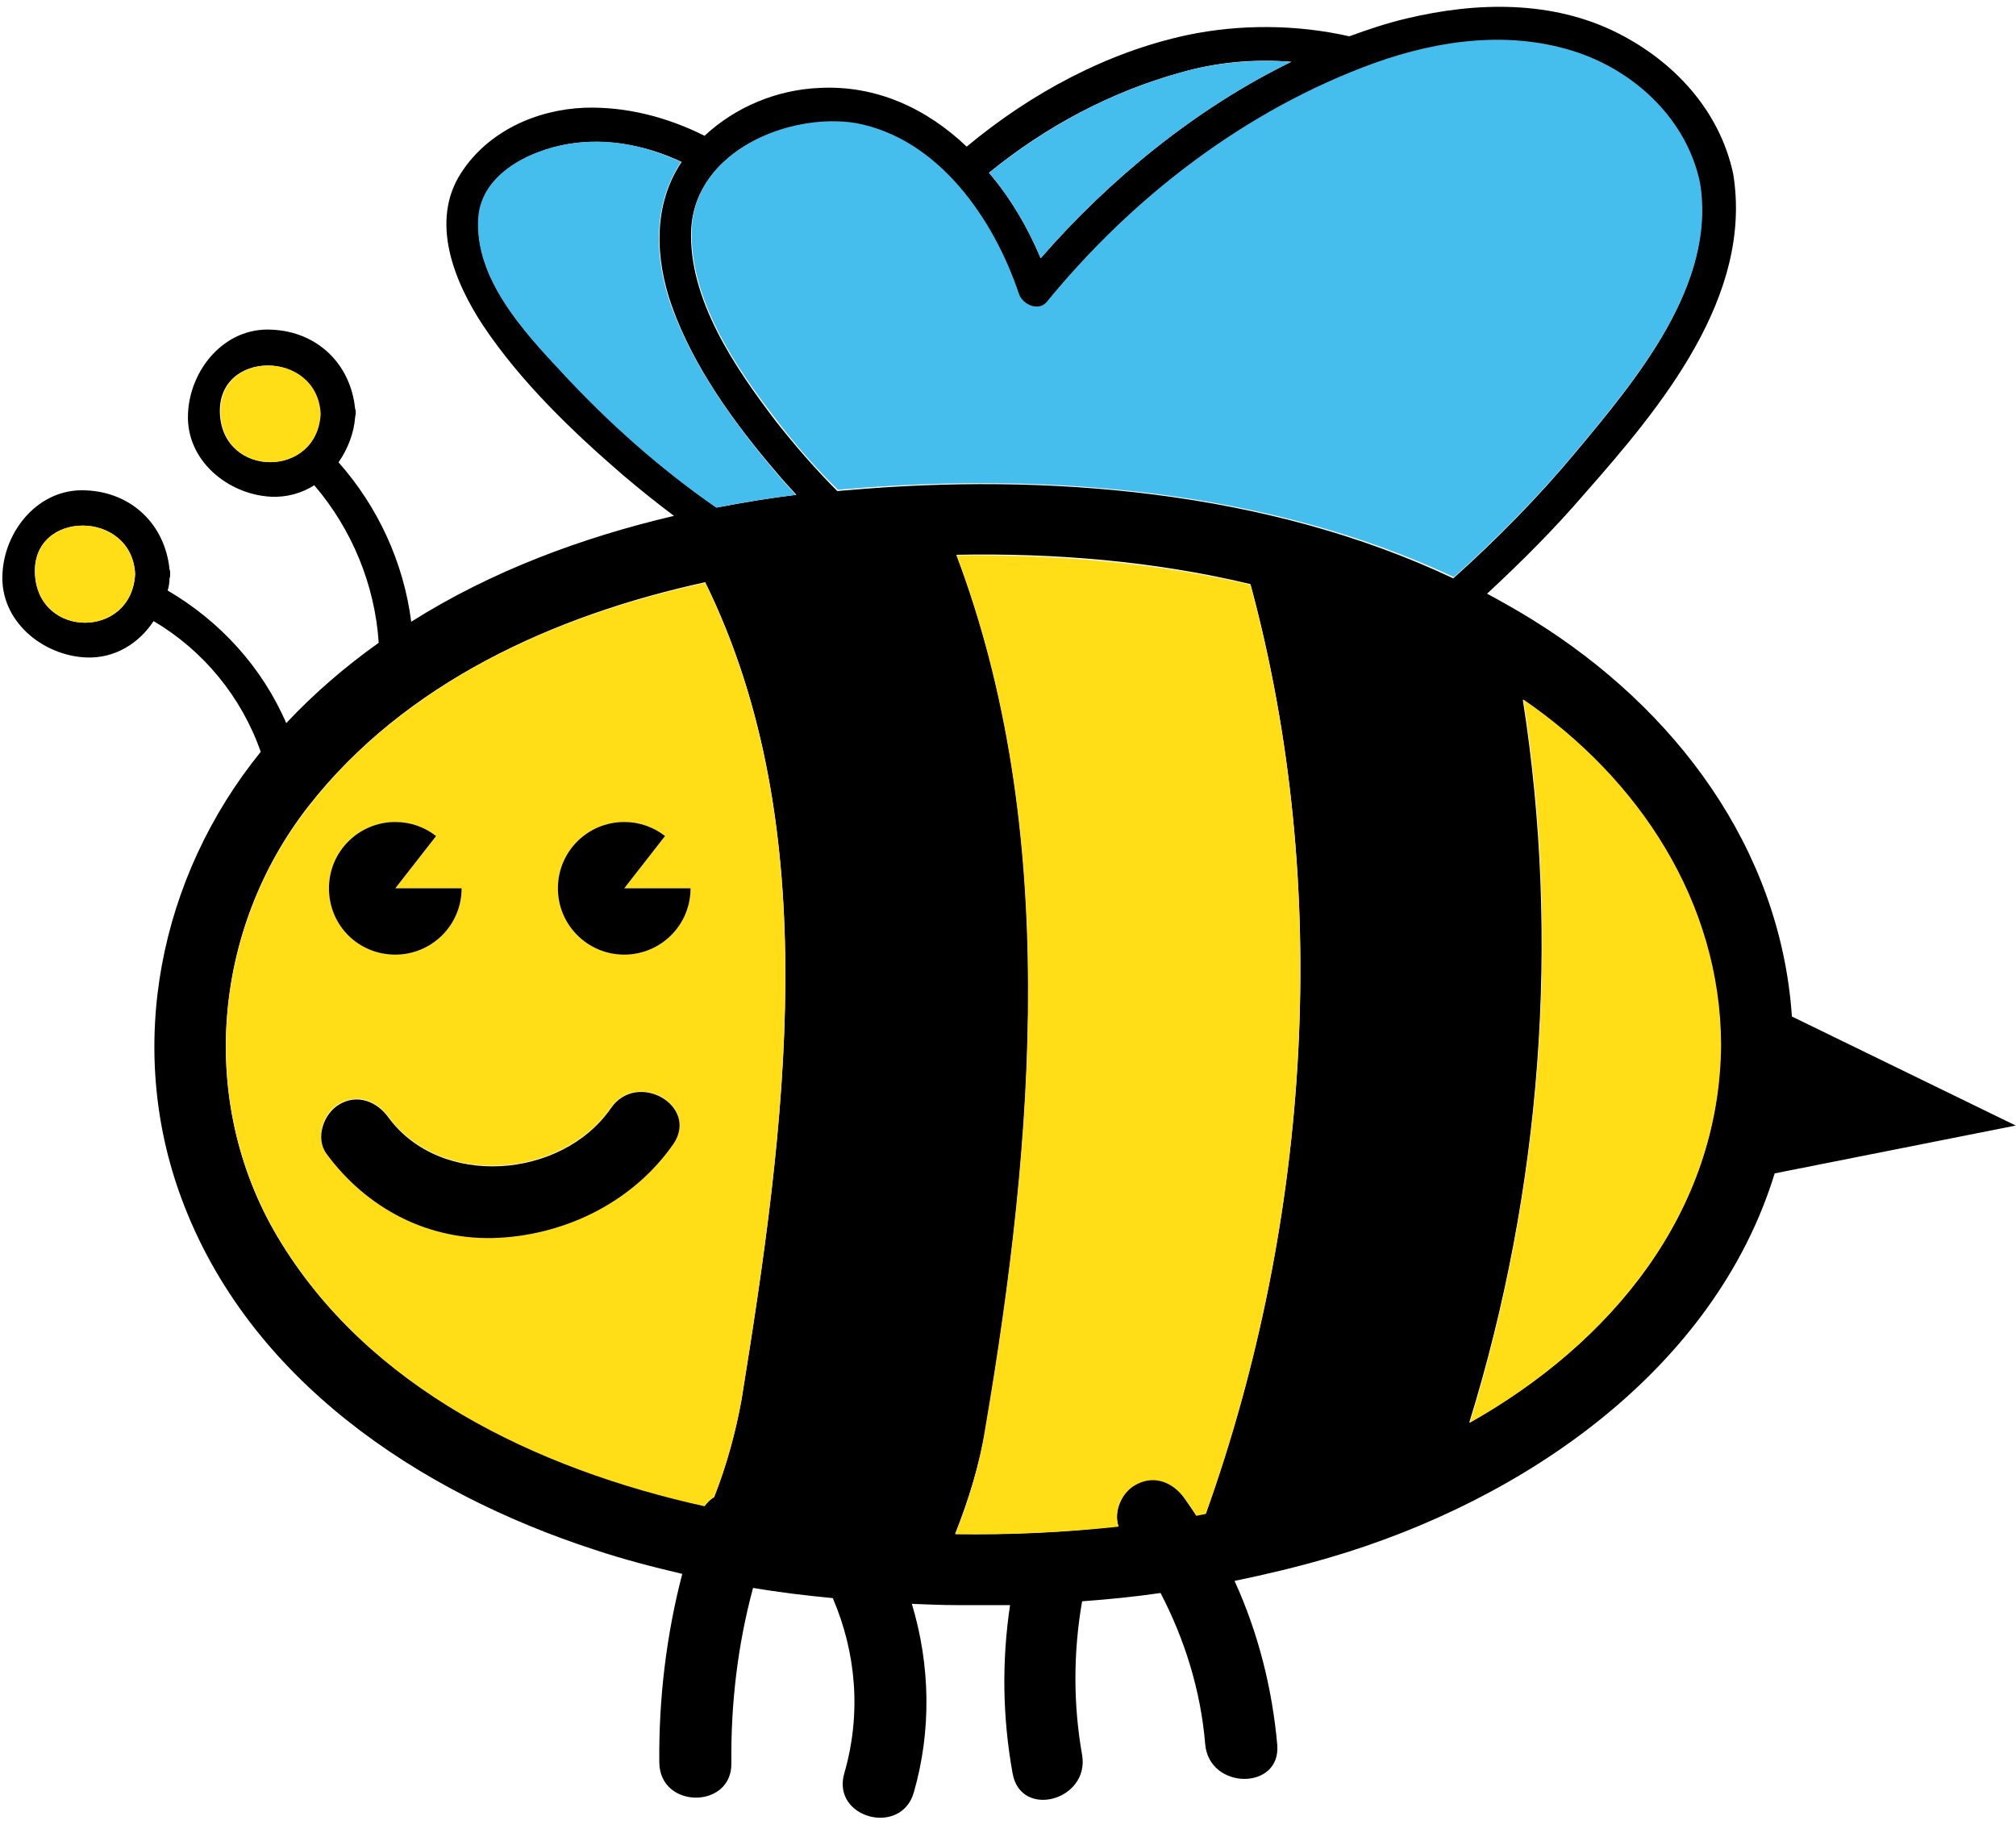 <?xml version="1.0" encoding="utf-8"?>
<svg viewBox="957.449 283.593 169.759 154.668" width="169.759" height="154.668" xmlns="http://www.w3.org/2000/svg"><g transform="matrix(0.537, 0, 0, 0.537, 850.363, 233.111)"><path d="M515.5,270.5l-35.1-17.1c-1.8-26.4-18.3-48.3-40.5-62.1c-2.4-1.5-4.9-2.9-7.3-4.2c5.4-5,10.6-10.2,15.4-15.8&#10;&#9;&#9;&#9;c11.9-13.5,26.3-30.8,23.2-50c-2.1-9.9-9.2-17.6-18.1-22.1c-10.3-5.2-22.2-4.9-33.1-2.3c-3,0.7-6,1.7-9,2.8&#10;&#9;&#9;&#9;c-8.4-1.9-17.3-1.9-25.4-0.2c-12.6,2.7-24.5,9.1-34.6,17.5c-6.2-5.9-14.1-9.7-23.2-9.2c-6.6,0.3-13.1,3-17.9,7.5&#10;&#9;&#9;&#9;c-5.8-2.9-12.2-4.6-18.8-4.4c-7.6,0.3-15.1,3.7-19.3,10.1c-5.1,7.7-1.1,17.3,3.4,24.1c5.9,8.8,13.9,16.5,21.9,23.4&#10;&#9;&#9;&#9;c2.6,2.2,5.2,4.3,8,6.4c-14.5,3.4-28.7,8.7-41.2,16.6c-1.2-9.3-5.2-18-11.4-25c1.4-2,2.4-4.5,2.6-7c0-0.2,0.1-0.5,0.1-0.7&#10;&#9;&#9;&#9;c0-0.3,0-0.5-0.1-0.7c-0.7-7-5.9-12.1-13.1-12.4c-7.4-0.4-12.8,6.3-13.1,13.1c-0.4,7.4,6.3,12.8,13.1,13.1&#10;&#9;&#9;&#9;c2.5,0.1,4.8-0.6,6.7-1.8c5.9,6.9,9.5,15.6,10.1,24.7c-5.2,3.7-10.1,7.9-14.5,12.6c-3.8-8.8-10.4-16-18.6-20.8&#10;&#9;&#9;&#9;c0.2-0.6,0.3-1.3,0.3-1.9c0.1-0.2,0.1-0.5,0.1-0.7c0-0.3,0-0.5-0.1-0.7c-0.7-7-5.9-12.1-13.1-12.4c-7.4-0.4-12.8,6.3-13.1,13.1&#10;&#9;&#9;&#9;c-0.4,7.4,6.3,12.8,13.1,13.1c4.5,0.2,8.3-2.2,10.6-5.7c7.8,4.6,13.8,11.9,16.8,20.5c-15.9,19.6-21.3,46.2-12.4,70.1&#10;&#9;&#9;&#9;c10.5,28.3,37.1,46,64.7,55c4.5,1.5,9.1,2.7,13.8,3.8c-2.5,9.6-3.7,19.6-3.6,29.6c0.1,7.3,11.4,7.3,11.3,0.1&#10;&#9;&#9;&#9;c-0.1-9.4,1-18.6,3.4-27.5c4.1,0.7,8.3,1.2,12.5,1.6c3.7,8.6,4.5,18.2,1.8,27.5c-2,7,8.9,9.9,10.9,3c2.8-9.7,2.6-20-0.3-29.6&#10;&#9;&#9;&#9;c2.4,0.1,4.8,0.2,7.2,0.2c2.7,0,5.5,0,8.2,0c-1.3,8.7-1.2,17.5,0.4,26.4c1.3,7.2,12.1,4.2,10.9-2.9c-1.4-7.9-1.4-16.1,0-24.1&#10;&#9;&#9;&#9;c4.1-0.3,8.2-0.7,12.3-1.3c3.8,7.3,6.3,15.3,7,23.7c0.6,7.2,11.9,7.3,11.3,0.1c-0.8-8.9-3-17.6-6.7-25.7c4.9-1,9.9-2.2,14.7-3.6&#10;&#9;&#9;&#9;c30.9-9,60.6-29.7,70-60.3L515.5,270.5z M233.9,158.9c-0.5-10.1,15.2-10.1,15.7,0C249.2,169,234.4,169,233.9,158.9z M204.9,184&#10;&#9;&#9;&#9;c-0.5-10.1,15.2-10.1,15.7,0C220.1,194.2,205.4,194.2,204.9,184z M247.8,220.4c15.1-19.3,38.4-29.9,62.2-35.1&#10;&#9;&#9;&#9;c19,38.7,12.6,85.3,5.7,128.1c-0.9,5-2.3,10.2-4.3,15.3c-0.6,0.4-1,0.9-1.5,1.4c-26.3-5.8-52.9-18.5-67-42.2&#10;&#9;&#9;&#9;C230.4,266.8,232.7,239.7,247.8,220.4z M274.5,128.2c0.5-7.4,9.1-11.1,15.4-11.8c5.7-0.6,11.3,0.6,16.4,3&#10;&#9;&#9;&#9;c-4.5,6.7-4.2,15.1-1.5,22.7c3.4,9.5,9.8,18.3,16.3,25.9c1,1.2,2.1,2.4,3.2,3.6c-4.2,0.5-8.3,1.2-12.5,2&#10;&#9;&#9;&#9;c-8.8-6.1-16.8-13.3-24.1-21.1C281.6,146,273.8,137.7,274.5,128.2z M333.5,113.5c13,2.4,21.8,15.1,25.6,26.8&#10;&#9;&#9;&#9;c0.6,1.7,3.1,2.8,4.4,1.2c13.5-16.5,31.2-30.1,51.3-37.4c10.3-3.7,21.6-5.2,32.1-1.6c9.3,3.1,17,10.7,19,20.4&#10;&#9;&#9;&#9;c2.6,15.8-9.9,30.6-19.3,41.9c-5.9,7.1-12.4,13.7-19.3,19.9c-29.2-13.8-63.8-16.6-95.3-13.8c-0.4,0-0.9,0.1-1.3,0.1&#10;&#9;&#9;&#9;c-3.4-3.4-6.6-7.1-9.6-10.9c-6.4-8.4-13.8-19.2-13.3-30.2C308.5,117.7,323.2,111.6,333.5,113.5z M401.9,103.7&#10;&#9;&#9;&#9;c-15,7.3-28.6,18.5-39.3,30.8c-2-4.8-4.7-9.4-8.1-13.4c8.8-7.2,19.1-12.7,30-15.7C390,103.8,396,103.2,401.9,103.7z M349.4,181&#10;&#9;&#9;&#9;c15.4-0.3,31.1,1,46.1,4.6c12.8,47.3,9.5,99.5-7,145.7c-0.5,0.1-1,0.2-1.5,0.3c-0.6-0.9-1.3-1.8-1.9-2.8c-1.8-2.5-4.8-3.7-7.7-2&#10;&#9;&#9;&#9;c-2.1,1.2-3.4,4.2-2.6,6.5c-8.4,1-17,1.4-25.6,1.2c2.1-5.3,3.8-10.8,4.8-16.6C361.7,272.2,365.6,223.8,349.4,181z M429.8,317.1&#10;&#9;&#9;&#9;c11.3-36.5,14.3-75.7,8.4-113.4c18.1,12.4,30.9,31.7,31,54.1C469.1,284.2,451.9,304.7,429.8,317.1z" transform="matrix(1, 0, 0, 1, 0, 0)"/><path class="st3" d="M311.7,173.6c4.2-0.8,8.3-1.5,12.5-2c-1.1-1.2-2.1-2.3-3.2-3.6c-6.5-7.7-12.8-16.4-16.3-25.9&#10;&#9;&#9;&#9;c-2.7-7.6-3-15.9,1.5-22.7c-5.2-2.4-10.7-3.7-16.4-3c-6.3,0.7-14.9,4.4-15.4,11.8c-0.6,9.4,7.1,17.8,13.1,24.2&#10;&#9;&#9;&#9;C294.8,160.3,302.9,167.5,311.7,173.6z" style="fill: rgb(69, 190, 238);" transform="matrix(1, 0, 0, 1, 0, 0)"/><path class="st3" d="M362.6,134.5c10.7-12.3,24.3-23.5,39.3-30.8c-5.9-0.4-11.9,0.1-17.4,1.7c-10.9,3-21.1,8.5-30,15.7&#10;&#9;&#9;&#9;C357.9,125.1,360.6,129.7,362.6,134.5z" style="fill: rgb(69, 190, 238);" transform="matrix(1, 0, 0, 1, 0, 0)"/><path class="st3" d="M307.9,129.7c-0.5,11,6.8,21.8,13.3,30.2c2.9,3.8,6.1,7.5,9.6,10.9c0.4,0,0.9-0.1,1.3-0.1&#10;&#9;&#9;&#9;c31.5-2.7,66.1,0.1,95.3,13.8c6.9-6.2,13.4-12.8,19.3-19.9c9.4-11.3,21.9-26.1,19.3-41.9c-2-9.7-9.8-17.2-19-20.4&#10;&#9;&#9;&#9;c-10.5-3.6-21.8-2.1-32.1,1.6c-20.1,7.3-37.8,20.9-51.3,37.4c-1.3,1.6-3.8,0.5-4.4-1.2c-3.9-11.7-12.6-24.4-25.6-26.8&#10;&#9;&#9;&#9;C323.2,111.6,308.5,117.7,307.9,129.7z" style="fill: rgb(69, 190, 238);" transform="matrix(1, 0, 0, 1, 0, 0)"/><path class="st4" d="M349.2,334.6c8.6,0.1,17.2-0.3,25.6-1.2c-0.8-2.4,0.5-5.3,2.6-6.5c2.9-1.7,5.9-0.5,7.7,2&#10;&#9;&#9;&#9;c0.7,0.9,1.3,1.8,1.9,2.8c0.5-0.1,1-0.2,1.5-0.3c16.5-46.2,19.8-98.4,7-145.7c-15-3.5-30.7-4.8-46.1-4.6&#10;&#9;&#9;&#9;c16.1,42.7,12.3,91.2,4.5,136.9C353,323.8,351.3,329.3,349.2,334.6z" style="fill: rgb(255, 222, 23);" transform="matrix(1, 0, 0, 1, 0, 0)"/><path class="st4" d="M309.9,330.2c0.4-0.6,0.9-1.1,1.5-1.4c2-5.1,3.4-10.3,4.3-15.3c6.9-42.8,13.3-89.4-5.7-128.1&#10;&#9;&#9;&#9;c-23.9,5.2-47.1,15.7-62.2,35.1c-15.1,19.3-17.4,46.4-4.8,67.5C257,311.7,283.6,324.4,309.9,330.2z M297.3,222.9&#10;&#9;&#9;&#9;c2.4,0,4.6,0.8,6.4,2.2l-6.4,8.2h10.4c0,5.7-4.6,10.4-10.4,10.4c-5.7,0-10.4-4.6-10.4-10.4S291.6,222.9,297.3,222.9z M261.4,222.9&#10;&#9;&#9;&#9;c2.4,0,4.6,0.8,6.4,2.2l-6.4,8.2h10.4c0,5.7-4.6,10.4-10.4,10.4S251,239,251,233.3S255.6,222.9,261.4,222.9z M252.6,267.1&#10;&#9;&#9;&#9;c2.8-1.7,5.9-0.5,7.7,2c8.2,11.2,27.2,9.7,34.9-1.4c4.1-5.9,13.9-0.4,9.8,5.6c-6.2,8.9-16.5,14.1-27.3,14.7&#10;&#9;&#9;&#9;c-10.9,0.6-20.7-4.5-27.1-13.3C248.8,272.3,250.1,268.5,252.6,267.1z" style="fill: rgb(255, 222, 23);" transform="matrix(1, 0, 0, 1, 0, 0)"/><path class="st4" d="M469.3,257.8c-0.1-22.4-12.9-41.7-31-54.1c5.9,37.7,2.8,76.9-8.4,113.4C451.9,304.7,469.1,284.2,469.3,257.8z&#10;&#9;&#9;&#9;" style="fill: rgb(255, 222, 23);" transform="matrix(1, 0, 0, 1, 0, 0)"/><path class="st4" d="M220.6,184c-0.5-10.1-16.2-10.1-15.7,0C205.4,194.2,220.1,194.2,220.6,184z" style="fill: rgb(255, 222, 23);" transform="matrix(1, 0, 0, 1, 0, 0)"/><path class="st4" d="M249.7,158.9c-0.5-10.1-16.2-10.1-15.7,0C234.4,169,249.2,169,249.7,158.9z" style="fill: rgb(255, 222, 23);" transform="matrix(1, 0, 0, 1, 0, 0)"/><path d="M261.4,243.7c5.7,0,10.4-4.6,10.4-10.4h-10.4l6.4-8.2c-1.8-1.4-4-2.2-6.4-2.2c-5.7,0-10.4,4.6-10.4,10.4&#10;&#9;&#9;&#9;S255.6,243.7,261.4,243.7z" transform="matrix(1, 0, 0, 1, 0, 0)"/><path d="M297.3,243.7c5.7,0,10.4-4.6,10.4-10.4h-10.4l6.4-8.2c-1.8-1.4-4-2.2-6.4-2.2c-5.7,0-10.4,4.6-10.4,10.4&#10;&#9;&#9;&#9;S291.6,243.7,297.3,243.7z" transform="matrix(1, 0, 0, 1, 0, 0)"/><path d="M277.7,288.1c10.8-0.6,21.1-5.8,27.3-14.7c4.1-6-5.7-11.6-9.8-5.6c-7.7,11.1-26.7,12.6-34.9,1.4c-1.8-2.5-4.9-3.7-7.7-2&#10;&#9;&#9;&#9;c-2.4,1.4-3.8,5.2-2,7.7C256.9,283.5,266.7,288.7,277.7,288.1z" transform="matrix(1, 0, 0, 1, 0, 0)"/></g></svg>